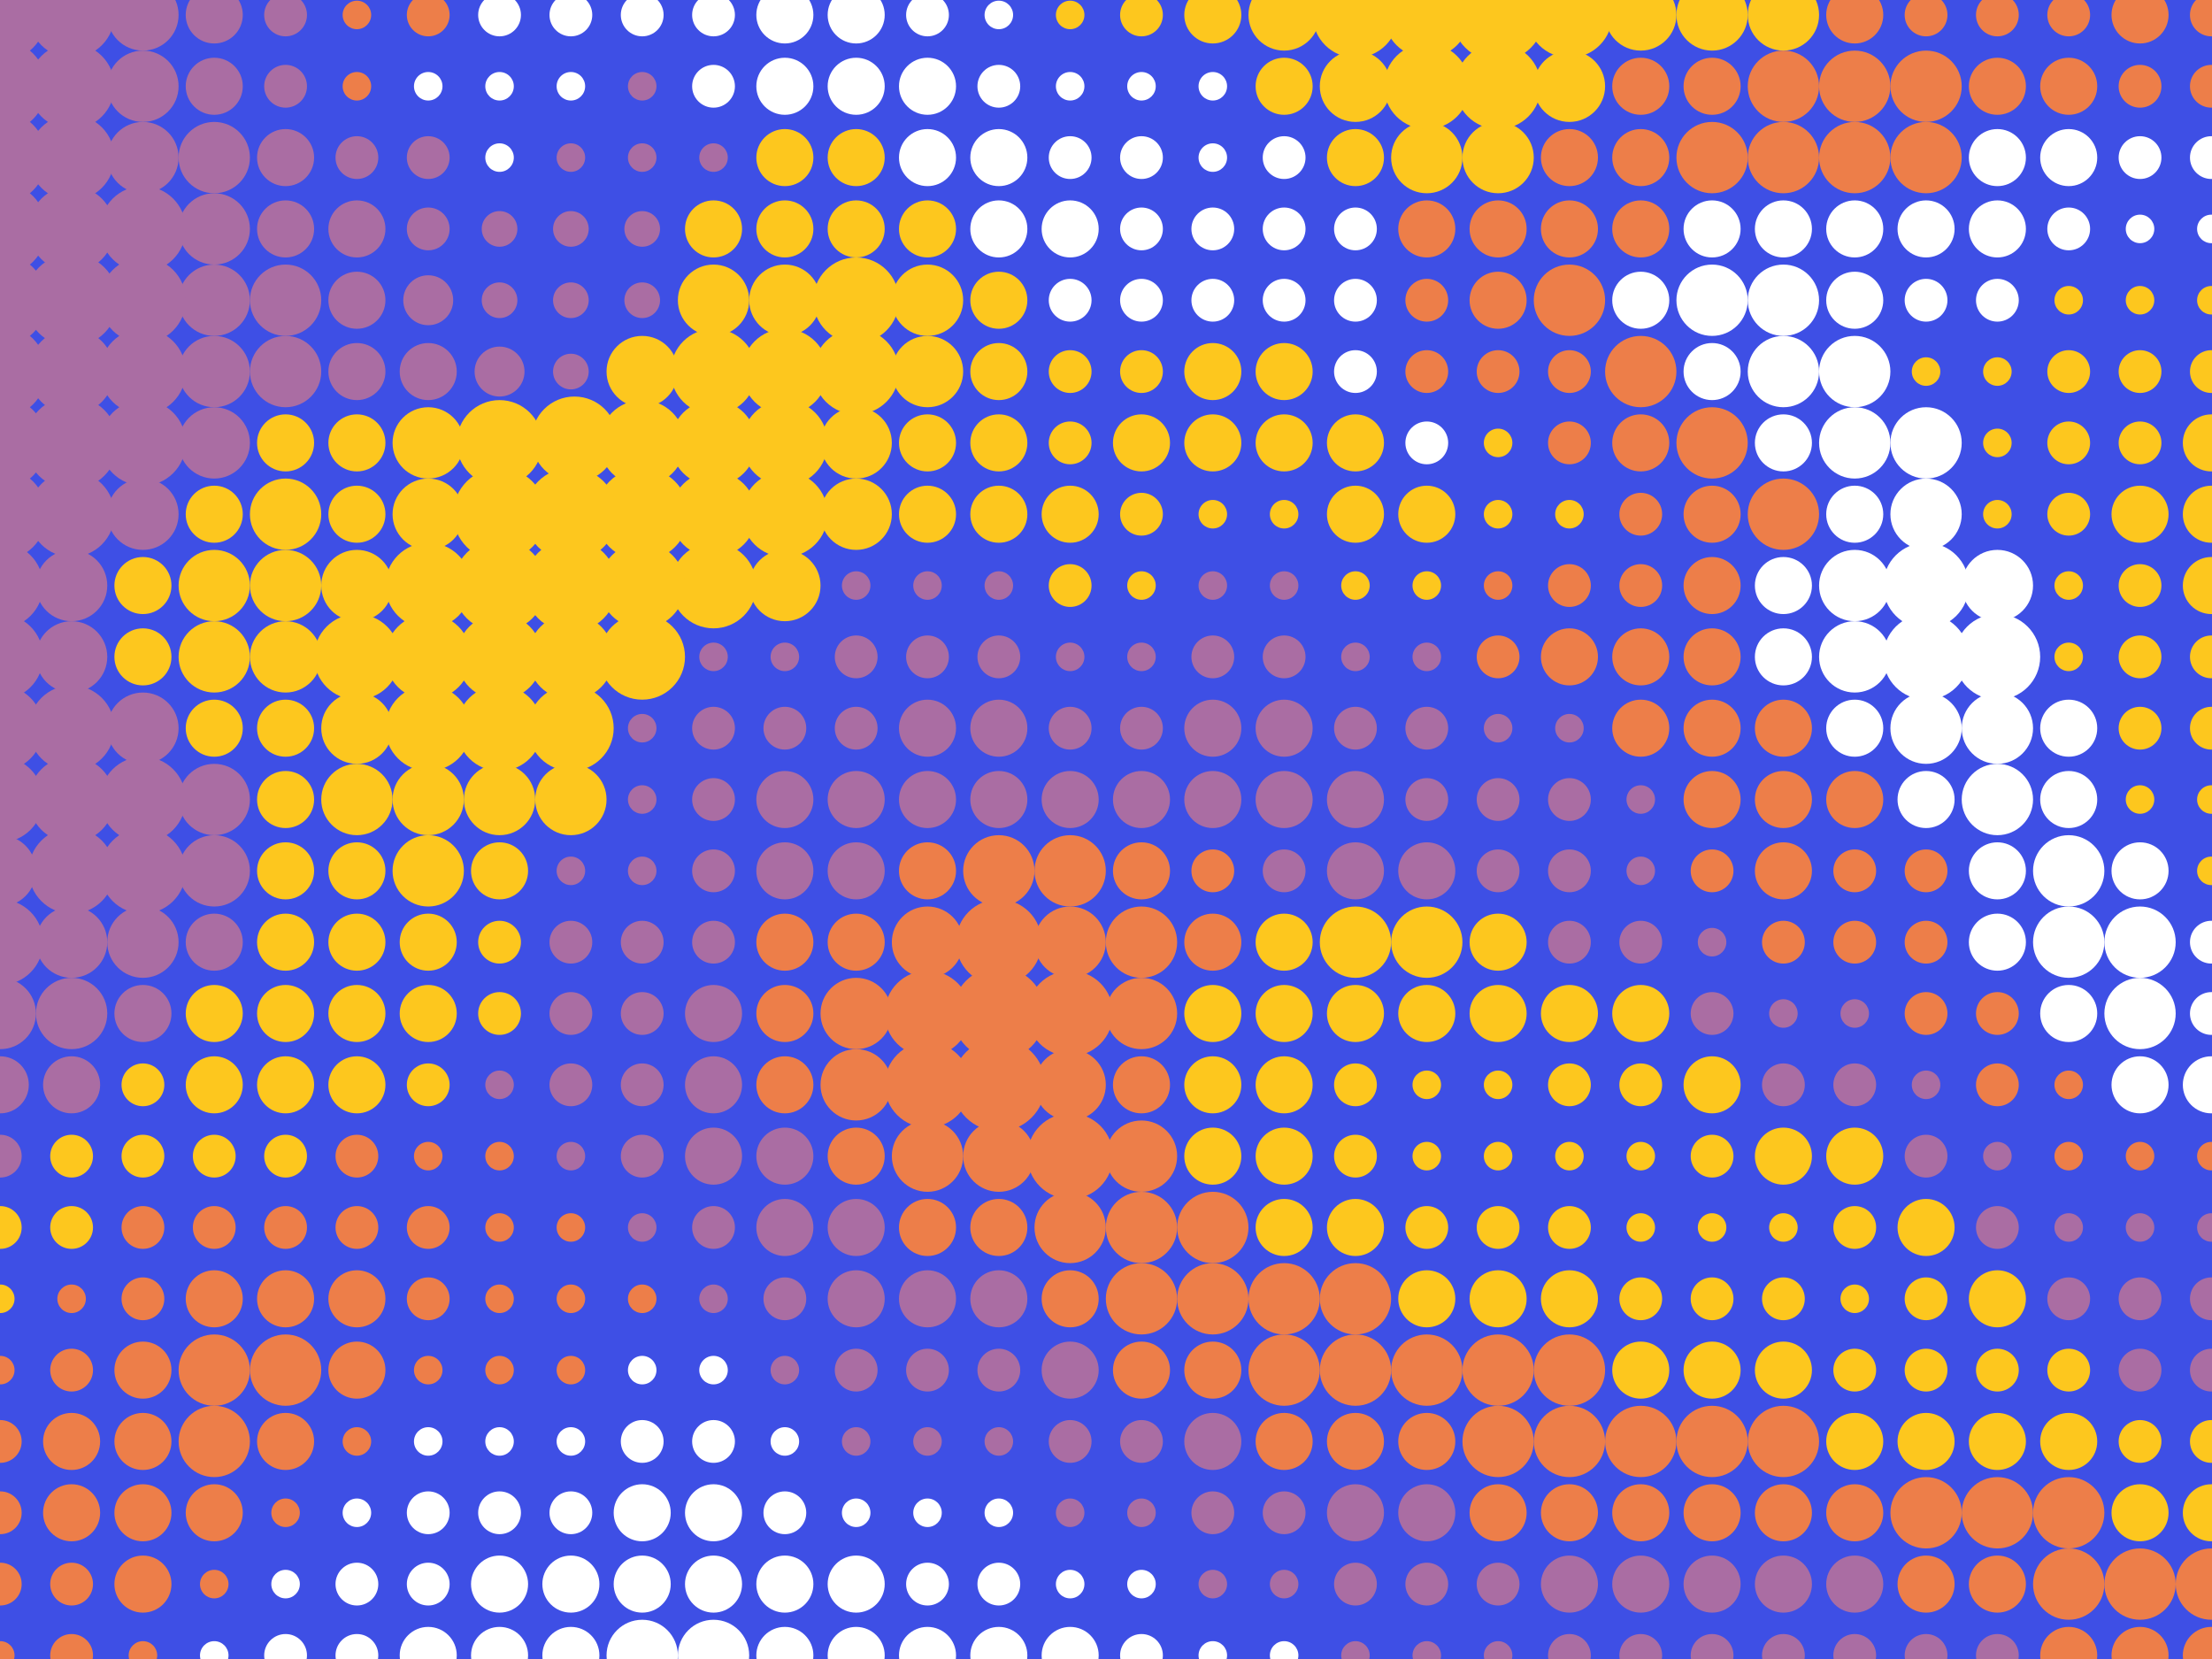<?xml version="1.0" encoding="UTF-8"?>
<svg xmlns="http://www.w3.org/2000/svg" xmlns:xlink="http://www.w3.org/1999/xlink" id="Layer_1" data-name="Layer 1" viewBox="0 0 1200 900">
  <defs>
    <clipPath id="clip-path">
      <rect width="1200" height="900" fill="none"></rect>
    </clipPath>
  </defs>
  <rect width="1200" height="900" fill="#3e4fe5"></rect>
  <g clip-path="url(#clip-path)">
    <circle cx="1006.185" cy="433.735" r="15.477" fill="#ed7e49"></circle>
    <circle cx="967.491" cy="433.735" r="15.477" fill="#ed7e49"></circle>
    <circle cx="928.798" cy="433.735" r="15.477" fill="#ed7e49"></circle>
    <circle cx="967.491" cy="395.042" r="15.477" fill="#ed7e49"></circle>
    <circle cx="928.798" cy="395.042" r="15.477" fill="#ed7e49"></circle>
    <circle cx="890.104" cy="395.042" r="15.477" fill="#ed7e49"></circle>
    <circle cx="928.798" cy="356.348" r="15.477" fill="#ed7e49"></circle>
    <circle cx="890.104" cy="356.348" r="15.477" fill="#ed7e49"></circle>
    <circle cx="851.411" cy="356.348" r="15.477" fill="#ed7e49"></circle>
    <circle cx="812.717" cy="356.348" r="11.608" fill="#ed7e49"></circle>
    <circle cx="928.798" cy="317.654" r="15.477" fill="#ed7e49"></circle>
    <circle cx="890.104" cy="317.654" r="11.608" fill="#ed7e49"></circle>
    <circle cx="851.411" cy="317.654" r="11.608" fill="#ed7e49"></circle>
    <circle cx="812.717" cy="317.654" r="7.739" fill="#ed7e49"></circle>
    <circle cx="967.491" cy="278.961" r="19.347" fill="#ed7e49"></circle>
    <circle cx="928.798" cy="278.961" r="15.477" fill="#ed7e49"></circle>
    <circle cx="890.104" cy="278.961" r="11.608" fill="#ed7e49"></circle>
    <circle cx="928.798" cy="240.267" r="19.347" fill="#ed7e49"></circle>
    <circle cx="890.104" cy="240.267" r="15.477" fill="#ed7e49"></circle>
    <circle cx="851.411" cy="240.267" r="11.608" fill="#ed7e49"></circle>
    <circle cx="890.104" cy="201.573" r="19.347" fill="#ed7e49"></circle>
    <circle cx="851.411" cy="201.573" r="11.608" fill="#ed7e49"></circle>
    <circle cx="812.717" cy="201.573" r="11.608" fill="#ed7e49"></circle>
    <circle cx="774.023" cy="201.573" r="11.608" fill="#ed7e49"></circle>
    <circle cx="851.411" cy="162.88" r="19.347" fill="#ed7e49"></circle>
    <circle cx="812.717" cy="162.88" r="15.477" fill="#ed7e49"></circle>
    <circle cx="774.023" cy="162.88" r="11.608" fill="#ed7e49"></circle>
    <circle cx="890.104" cy="124.186" r="15.477" fill="#ed7e49"></circle>
    <circle cx="851.411" cy="124.186" r="15.477" fill="#ed7e49"></circle>
    <circle cx="812.717" cy="124.186" r="15.477" fill="#ed7e49"></circle>
    <circle cx="774.023" cy="124.186" r="15.477" fill="#ed7e49"></circle>
    <circle cx="1044.879" cy="85.493" r="19.347" fill="#ed7e49"></circle>
    <circle cx="1006.185" cy="85.493" r="19.347" fill="#ed7e49"></circle>
    <circle cx="967.491" cy="85.493" r="19.347" fill="#ed7e49"></circle>
    <circle cx="928.798" cy="85.493" r="19.347" fill="#ed7e49"></circle>
    <circle cx="890.104" cy="85.493" r="15.477" fill="#ed7e49"></circle>
    <circle cx="851.411" cy="85.493" r="15.477" fill="#ed7e49"></circle>
    <circle cx="1199.653" cy="46.799" r="11.608" fill="#ed7e49"></circle>
    <circle cx="1160.96" cy="46.799" r="11.608" fill="#ed7e49"></circle>
    <circle cx="1122.266" cy="46.799" r="15.477" fill="#ed7e49"></circle>
    <circle cx="1083.572" cy="46.799" r="15.477" fill="#ed7e49"></circle>
    <circle cx="1044.879" cy="46.799" r="19.347" fill="#ed7e49"></circle>
    <circle cx="1006.185" cy="46.799" r="19.347" fill="#ed7e49"></circle>
    <circle cx="967.491" cy="46.799" r="19.347" fill="#ed7e49"></circle>
    <circle cx="928.798" cy="46.799" r="15.477" fill="#ed7e49"></circle>
    <circle cx="890.104" cy="46.799" r="15.477" fill="#ed7e49"></circle>
    <circle cx="1199.653" cy="8.105" r="11.608" fill="#ed7e49"></circle>
    <circle cx="1160.96" cy="8.105" r="15.477" fill="#ed7e49"></circle>
    <circle cx="1122.266" cy="8.105" r="11.608" fill="#ed7e49"></circle>
    <circle cx="1083.572" cy="8.105" r="11.608" fill="#ed7e49"></circle>
    <circle cx="1044.879" cy="8.105" r="11.608" fill="#ed7e49"></circle>
    <circle cx="1006.185" cy="8.105" r="15.477" fill="#ed7e49"></circle>
    <circle cx="1044.879" cy="472.429" r="11.608" fill="#ed7e49"></circle>
    <circle cx="1006.185" cy="472.429" r="11.608" fill="#ed7e49"></circle>
    <circle cx="967.491" cy="472.429" r="15.477" fill="#ed7e49"></circle>
    <circle cx="928.798" cy="472.429" r="11.608" fill="#ed7e49"></circle>
    <circle cx="1044.879" cy="511.123" r="11.608" fill="#ed7e49"></circle>
    <circle cx="1006.185" cy="511.123" r="11.608" fill="#ed7e49"></circle>
    <circle cx="967.491" cy="511.123" r="11.608" fill="#ed7e49"></circle>
    <circle cx="1083.572" cy="549.816" r="11.608" fill="#ed7e49"></circle>
    <circle cx="1044.879" cy="549.816" r="11.608" fill="#ed7e49"></circle>
    <circle cx="1122.266" cy="588.51" r="7.739" fill="#ed7e49"></circle>
    <circle cx="1083.572" cy="588.51" r="11.608" fill="#ed7e49"></circle>
    <circle cx="1199.653" cy="627.203" r="7.739" fill="#ed7e49"></circle>
    <circle cx="1160.96" cy="627.203" r="7.739" fill="#ed7e49"></circle>
    <circle cx="1122.266" cy="627.203" r="7.739" fill="#ed7e49"></circle>
    <circle cx="890.104" cy="433.735" r="7.739" fill="#aa6da3"></circle>
    <circle cx="851.411" cy="433.735" r="11.608" fill="#aa6da3"></circle>
    <circle cx="812.717" cy="433.735" r="11.608" fill="#aa6da3"></circle>
    <circle cx="774.023" cy="433.735" r="11.608" fill="#aa6da3"></circle>
    <circle cx="735.33" cy="433.735" r="15.477" fill="#aa6da3"></circle>
    <circle cx="696.636" cy="433.735" r="15.477" fill="#aa6da3"></circle>
    <circle cx="657.942" cy="433.735" r="15.477" fill="#aa6da3"></circle>
    <circle cx="619.249" cy="433.735" r="15.477" fill="#aa6da3"></circle>
    <circle cx="580.555" cy="433.735" r="15.477" fill="#aa6da3"></circle>
    <circle cx="541.862" cy="433.735" r="15.477" fill="#aa6da3"></circle>
    <circle cx="503.168" cy="433.735" r="15.477" fill="#aa6da3"></circle>
    <circle cx="464.474" cy="433.735" r="15.477" fill="#aa6da3"></circle>
    <circle cx="425.781" cy="433.735" r="15.477" fill="#aa6da3"></circle>
    <circle cx="387.087" cy="433.735" r="11.608" fill="#aa6da3"></circle>
    <circle cx="348.393" cy="433.735" r="7.739" fill="#aa6da3"></circle>
    <circle cx="851.411" cy="395.042" r="7.739" fill="#aa6da3"></circle>
    <circle cx="812.717" cy="395.042" r="7.739" fill="#aa6da3"></circle>
    <circle cx="774.023" cy="395.042" r="11.608" fill="#aa6da3"></circle>
    <circle cx="735.33" cy="395.042" r="11.608" fill="#aa6da3"></circle>
    <circle cx="696.636" cy="395.042" r="15.477" fill="#aa6da3"></circle>
    <circle cx="657.942" cy="395.042" r="15.477" fill="#aa6da3"></circle>
    <circle cx="619.249" cy="395.042" r="11.608" fill="#aa6da3"></circle>
    <circle cx="580.555" cy="395.042" r="11.608" fill="#aa6da3"></circle>
    <circle cx="541.862" cy="395.042" r="15.477" fill="#aa6da3"></circle>
    <circle cx="503.168" cy="395.042" r="15.477" fill="#aa6da3"></circle>
    <circle cx="464.474" cy="395.042" r="11.608" fill="#aa6da3"></circle>
    <circle cx="425.781" cy="395.042" r="11.608" fill="#aa6da3"></circle>
    <circle cx="387.087" cy="395.042" r="11.608" fill="#aa6da3"></circle>
    <circle cx="348.393" cy="395.042" r="7.739" fill="#aa6da3"></circle>
    <circle cx="774.023" cy="356.348" r="7.739" fill="#aa6da3"></circle>
    <circle cx="735.33" cy="356.348" r="7.739" fill="#aa6da3"></circle>
    <circle cx="696.636" cy="356.348" r="11.608" fill="#aa6da3"></circle>
    <circle cx="657.942" cy="356.348" r="11.608" fill="#aa6da3"></circle>
    <circle cx="619.249" cy="356.348" r="7.739" fill="#aa6da3"></circle>
    <circle cx="580.555" cy="356.348" r="7.739" fill="#aa6da3"></circle>
    <circle cx="541.862" cy="356.348" r="11.608" fill="#aa6da3"></circle>
    <circle cx="503.168" cy="356.348" r="11.608" fill="#aa6da3"></circle>
    <circle cx="464.474" cy="356.348" r="11.608" fill="#aa6da3"></circle>
    <circle cx="425.781" cy="356.348" r="7.739" fill="#aa6da3"></circle>
    <circle cx="387.087" cy="356.348" r="7.739" fill="#aa6da3"></circle>
    <circle cx="696.636" cy="317.654" r="7.739" fill="#aa6da3"></circle>
    <circle cx="657.942" cy="317.654" r="7.739" fill="#aa6da3"></circle>
    <circle cx="541.862" cy="317.654" r="7.739" fill="#aa6da3"></circle>
    <circle cx="503.168" cy="317.654" r="7.739" fill="#aa6da3"></circle>
    <circle cx="464.474" cy="317.654" r="7.739" fill="#aa6da3"></circle>
    <circle cx="890.104" cy="472.429" r="7.739" fill="#aa6da3"></circle>
    <circle cx="851.411" cy="472.429" r="11.608" fill="#aa6da3"></circle>
    <circle cx="812.717" cy="472.429" r="11.608" fill="#aa6da3"></circle>
    <circle cx="774.023" cy="472.429" r="15.477" fill="#aa6da3"></circle>
    <circle cx="735.33" cy="472.429" r="15.477" fill="#aa6da3"></circle>
    <circle cx="696.636" cy="472.429" r="11.608" fill="#aa6da3"></circle>
    <circle cx="464.474" cy="472.429" r="15.477" fill="#aa6da3"></circle>
    <circle cx="425.781" cy="472.429" r="15.477" fill="#aa6da3"></circle>
    <circle cx="387.087" cy="472.429" r="11.608" fill="#aa6da3"></circle>
    <circle cx="348.393" cy="472.429" r="7.739" fill="#aa6da3"></circle>
    <circle cx="309.7" cy="472.429" r="7.739" fill="#aa6da3"></circle>
    <circle cx="928.798" cy="511.123" r="7.739" fill="#aa6da3"></circle>
    <circle cx="890.104" cy="511.123" r="11.608" fill="#aa6da3"></circle>
    <circle cx="851.411" cy="511.123" r="11.608" fill="#aa6da3"></circle>
    <circle cx="387.087" cy="511.123" r="11.608" fill="#aa6da3"></circle>
    <circle cx="348.393" cy="511.123" r="11.608" fill="#aa6da3"></circle>
    <circle cx="309.7" cy="511.123" r="11.608" fill="#aa6da3"></circle>
    <circle cx="1006.185" cy="549.816" r="7.739" fill="#aa6da3"></circle>
    <circle cx="967.491" cy="549.816" r="7.739" fill="#aa6da3"></circle>
    <circle cx="928.798" cy="549.816" r="11.608" fill="#aa6da3"></circle>
    <circle cx="387.087" cy="549.816" r="15.477" fill="#aa6da3"></circle>
    <circle cx="348.393" cy="549.816" r="11.608" fill="#aa6da3"></circle>
    <circle cx="309.7" cy="549.816" r="11.608" fill="#aa6da3"></circle>
    <circle cx="1044.879" cy="588.51" r="7.739" fill="#aa6da3"></circle>
    <circle cx="1006.185" cy="588.51" r="11.608" fill="#aa6da3"></circle>
    <circle cx="967.491" cy="588.51" r="11.608" fill="#aa6da3"></circle>
    <circle cx="387.087" cy="588.51" r="15.477" fill="#aa6da3"></circle>
    <circle cx="348.393" cy="588.51" r="11.608" fill="#aa6da3"></circle>
    <circle cx="309.7" cy="588.51" r="11.608" fill="#aa6da3"></circle>
    <circle cx="271.006" cy="588.51" r="7.739" fill="#aa6da3"></circle>
    <circle cx="1083.572" cy="627.203" r="7.739" fill="#aa6da3"></circle>
    <circle cx="1044.879" cy="627.203" r="11.608" fill="#aa6da3"></circle>
    <circle cx="425.781" cy="627.203" r="15.477" fill="#aa6da3"></circle>
    <circle cx="387.087" cy="627.203" r="15.477" fill="#aa6da3"></circle>
    <circle cx="348.393" cy="627.203" r="11.608" fill="#aa6da3"></circle>
    <circle cx="309.7" cy="627.203" r="7.739" fill="#aa6da3"></circle>
    <circle cx="1199.653" cy="665.897" r="7.739" fill="#aa6da3"></circle>
    <circle cx="1160.96" cy="665.897" r="7.739" fill="#aa6da3"></circle>
    <circle cx="1122.266" cy="665.897" r="7.739" fill="#aa6da3"></circle>
    <circle cx="1083.572" cy="665.897" r="11.608" fill="#aa6da3"></circle>
    <circle cx="464.474" cy="665.897" r="15.477" fill="#aa6da3"></circle>
    <circle cx="425.781" cy="665.897" r="15.477" fill="#aa6da3"></circle>
    <circle cx="387.087" cy="665.897" r="11.608" fill="#aa6da3"></circle>
    <circle cx="348.393" cy="665.897" r="7.739" fill="#aa6da3"></circle>
    <circle cx="1199.653" cy="704.591" r="11.608" fill="#aa6da3"></circle>
    <circle cx="1160.96" cy="704.591" r="11.608" fill="#aa6da3"></circle>
    <circle cx="1122.266" cy="704.591" r="11.608" fill="#aa6da3"></circle>
    <circle cx="541.862" cy="704.591" r="15.477" fill="#aa6da3"></circle>
    <circle cx="503.168" cy="704.591" r="15.477" fill="#aa6da3"></circle>
    <circle cx="464.474" cy="704.591" r="15.477" fill="#aa6da3"></circle>
    <circle cx="425.781" cy="704.591" r="11.608" fill="#aa6da3"></circle>
    <circle cx="387.087" cy="704.591" r="7.739" fill="#aa6da3"></circle>
    <circle cx="1199.653" cy="743.284" r="11.608" fill="#aa6da3"></circle>
    <circle cx="1160.96" cy="743.284" r="11.608" fill="#aa6da3"></circle>
    <circle cx="580.555" cy="743.284" r="15.477" fill="#aa6da3"></circle>
    <circle cx="541.862" cy="743.284" r="11.608" fill="#aa6da3"></circle>
    <circle cx="503.168" cy="743.284" r="11.608" fill="#aa6da3"></circle>
    <circle cx="464.474" cy="743.284" r="11.608" fill="#aa6da3"></circle>
    <circle cx="425.781" cy="743.284" r="7.739" fill="#aa6da3"></circle>
    <circle cx="657.942" cy="781.978" r="15.477" fill="#aa6da3"></circle>
    <circle cx="619.249" cy="781.978" r="11.608" fill="#aa6da3"></circle>
    <circle cx="580.555" cy="781.978" r="11.608" fill="#aa6da3"></circle>
    <circle cx="541.862" cy="781.978" r="7.739" fill="#aa6da3"></circle>
    <circle cx="503.168" cy="781.978" r="7.739" fill="#aa6da3"></circle>
    <circle cx="464.474" cy="781.978" r="7.739" fill="#aa6da3"></circle>
    <circle cx="774.023" cy="820.672" r="15.477" fill="#aa6da3"></circle>
    <circle cx="735.33" cy="820.672" r="15.477" fill="#aa6da3"></circle>
    <circle cx="696.636" cy="820.672" r="11.608" fill="#aa6da3"></circle>
    <circle cx="657.942" cy="820.672" r="11.608" fill="#aa6da3"></circle>
    <circle cx="619.249" cy="820.672" r="7.739" fill="#aa6da3"></circle>
    <circle cx="580.555" cy="820.672" r="7.739" fill="#aa6da3"></circle>
    <circle cx="1006.185" cy="859.365" r="15.477" fill="#aa6da3"></circle>
    <circle cx="967.491" cy="859.365" r="15.477" fill="#aa6da3"></circle>
    <circle cx="928.798" cy="859.365" r="15.477" fill="#aa6da3"></circle>
    <circle cx="890.104" cy="859.365" r="15.477" fill="#aa6da3"></circle>
    <circle cx="851.411" cy="859.365" r="15.477" fill="#aa6da3"></circle>
    <circle cx="812.717" cy="859.365" r="11.608" fill="#aa6da3"></circle>
    <circle cx="774.023" cy="859.365" r="11.608" fill="#aa6da3"></circle>
    <circle cx="735.33" cy="859.365" r="11.608" fill="#aa6da3"></circle>
    <circle cx="696.636" cy="859.365" r="7.739" fill="#aa6da3"></circle>
    <circle cx="657.942" cy="859.365" r="7.739" fill="#aa6da3"></circle>
    <circle cx="1083.572" cy="898.059" r="11.608" fill="#aa6da3"></circle>
    <circle cx="1044.879" cy="898.059" r="11.608" fill="#aa6da3"></circle>
    <circle cx="1006.185" cy="898.059" r="11.608" fill="#aa6da3"></circle>
    <circle cx="967.491" cy="898.059" r="11.608" fill="#aa6da3"></circle>
    <circle cx="928.798" cy="898.059" r="11.608" fill="#aa6da3"></circle>
    <circle cx="890.104" cy="898.059" r="11.608" fill="#aa6da3"></circle>
    <circle cx="851.411" cy="898.059" r="11.608" fill="#aa6da3"></circle>
    <circle cx="812.717" cy="898.059" r="7.739" fill="#aa6da3"></circle>
    <circle cx="774.023" cy="898.059" r="7.739" fill="#aa6da3"></circle>
    <circle cx="735.33" cy="898.059" r="7.739" fill="#aa6da3"></circle>
    <circle cx="387.087" cy="743.284" r="7.739" fill="#fff"></circle>
    <circle cx="348.393" cy="743.284" r="7.739" fill="#fff"></circle>
    <circle cx="425.781" cy="781.978" r="7.739" fill="#fff"></circle>
    <circle cx="387.087" cy="781.978" r="11.608" fill="#fff"></circle>
    <circle cx="348.393" cy="781.978" r="11.608" fill="#fff"></circle>
    <circle cx="309.7" cy="781.978" r="7.739" fill="#fff"></circle>
    <circle cx="271.006" cy="781.978" r="7.739" fill="#fff"></circle>
    <circle cx="232.313" cy="781.978" r="7.739" fill="#fff"></circle>
    <circle cx="541.862" cy="820.672" r="7.739" fill="#fff"></circle>
    <circle cx="503.168" cy="820.672" r="7.739" fill="#fff"></circle>
    <circle cx="464.474" cy="820.672" r="7.739" fill="#fff"></circle>
    <circle cx="425.781" cy="820.672" r="11.608" fill="#fff"></circle>
    <circle cx="387.087" cy="820.672" r="15.477" fill="#fff"></circle>
    <circle cx="348.393" cy="820.672" r="15.477" fill="#fff"></circle>
    <circle cx="309.7" cy="820.672" r="11.608" fill="#fff"></circle>
    <circle cx="271.006" cy="820.672" r="11.608" fill="#fff"></circle>
    <circle cx="232.313" cy="820.672" r="11.608" fill="#fff"></circle>
    <circle cx="193.619" cy="820.672" r="7.739" fill="#fff"></circle>
    <circle cx="619.249" cy="859.365" r="7.739" fill="#fff"></circle>
    <circle cx="580.555" cy="859.365" r="7.739" fill="#fff"></circle>
    <circle cx="541.862" cy="859.365" r="11.608" fill="#fff"></circle>
    <circle cx="503.168" cy="859.365" r="11.608" fill="#fff"></circle>
    <circle cx="464.474" cy="859.365" r="15.477" fill="#fff"></circle>
    <circle cx="425.781" cy="859.365" r="15.477" fill="#fff"></circle>
    <circle cx="387.087" cy="859.365" r="15.477" fill="#fff"></circle>
    <circle cx="348.393" cy="859.365" r="15.477" fill="#fff"></circle>
    <circle cx="309.7" cy="859.365" r="15.477" fill="#fff"></circle>
    <circle cx="271.006" cy="859.365" r="15.477" fill="#fff"></circle>
    <circle cx="232.313" cy="859.365" r="11.608" fill="#fff"></circle>
    <circle cx="193.619" cy="859.365" r="11.608" fill="#fff"></circle>
    <circle cx="154.925" cy="859.365" r="7.739" fill="#fff"></circle>
    <circle cx="696.636" cy="898.059" r="7.739" fill="#fff"></circle>
    <circle cx="657.942" cy="898.059" r="7.739" fill="#fff"></circle>
    <circle cx="619.249" cy="898.059" r="11.608" fill="#fff"></circle>
    <circle cx="580.555" cy="898.059" r="15.477" fill="#fff"></circle>
    <circle cx="541.862" cy="898.059" r="15.477" fill="#fff"></circle>
    <circle cx="503.168" cy="898.059" r="15.477" fill="#fff"></circle>
    <circle cx="464.474" cy="898.059" r="15.477" fill="#fff"></circle>
    <circle cx="425.781" cy="898.059" r="15.477" fill="#fff"></circle>
    <circle cx="387.087" cy="898.059" r="19.347" fill="#fff"></circle>
    <circle cx="348.393" cy="898.059" r="19.347" fill="#fff"></circle>
    <circle cx="309.7" cy="898.059" r="15.477" fill="#fff"></circle>
    <circle cx="271.006" cy="898.059" r="15.477" fill="#fff"></circle>
    <circle cx="232.313" cy="898.059" r="15.477" fill="#fff"></circle>
    <circle cx="193.619" cy="898.059" r="11.608" fill="#fff"></circle>
    <circle cx="154.925" cy="898.059" r="11.608" fill="#fff"></circle>
    <circle cx="116.232" cy="898.059" r="7.739" fill="#fff"></circle>
    <circle cx="812.717" cy="511.123" r="15.477" fill="#fdc71e"></circle>
    <circle cx="774.023" cy="511.123" r="19.347" fill="#fdc71e"></circle>
    <circle cx="735.33" cy="511.123" r="19.347" fill="#fdc71e"></circle>
    <circle cx="696.636" cy="511.123" r="15.477" fill="#fdc71e"></circle>
    <circle cx="890.104" cy="549.816" r="15.477" fill="#fdc71e"></circle>
    <circle cx="851.411" cy="549.816" r="15.477" fill="#fdc71e"></circle>
    <circle cx="812.717" cy="549.816" r="15.477" fill="#fdc71e"></circle>
    <circle cx="774.023" cy="549.816" r="15.477" fill="#fdc71e"></circle>
    <circle cx="735.33" cy="549.816" r="15.477" fill="#fdc71e"></circle>
    <circle cx="696.636" cy="549.816" r="15.477" fill="#fdc71e"></circle>
    <circle cx="657.942" cy="549.816" r="15.477" fill="#fdc71e"></circle>
    <circle cx="890.104" cy="588.51" r="11.608" fill="#fdc71e"></circle>
    <circle cx="851.411" cy="588.51" r="11.608" fill="#fdc71e"></circle>
    <circle cx="812.717" cy="588.51" r="7.739" fill="#fdc71e"></circle>
    <circle cx="774.023" cy="588.51" r="7.739" fill="#fdc71e"></circle>
    <circle cx="735.33" cy="588.51" r="11.608" fill="#fdc71e"></circle>
    <circle cx="696.636" cy="588.51" r="15.477" fill="#fdc71e"></circle>
    <circle cx="657.942" cy="588.51" r="15.477" fill="#fdc71e"></circle>
    <circle cx="1006.185" cy="627.203" r="15.477" fill="#fdc71e"></circle>
    <circle cx="967.491" cy="627.203" r="15.477" fill="#fdc71e"></circle>
    <circle cx="928.798" cy="627.203" r="11.608" fill="#fdc71e"></circle>
    <circle cx="890.104" cy="627.203" r="7.739" fill="#fdc71e"></circle>
    <circle cx="851.411" cy="627.203" r="7.739" fill="#fdc71e"></circle>
    <circle cx="812.717" cy="627.203" r="7.739" fill="#fdc71e"></circle>
    <circle cx="774.023" cy="627.203" r="7.739" fill="#fdc71e"></circle>
    <circle cx="735.33" cy="627.203" r="11.608" fill="#fdc71e"></circle>
    <circle cx="696.636" cy="627.203" r="15.477" fill="#fdc71e"></circle>
    <circle cx="657.942" cy="627.203" r="15.477" fill="#fdc71e"></circle>
    <circle cx="1044.879" cy="665.897" r="15.477" fill="#fdc71e"></circle>
    <circle cx="1006.185" cy="665.897" r="11.608" fill="#fdc71e"></circle>
    <circle cx="967.491" cy="665.897" r="7.739" fill="#fdc71e"></circle>
    <circle cx="928.798" cy="665.897" r="7.739" fill="#fdc71e"></circle>
    <circle cx="890.104" cy="665.897" r="7.739" fill="#fdc71e"></circle>
    <circle cx="851.411" cy="665.897" r="11.608" fill="#fdc71e"></circle>
    <circle cx="812.717" cy="665.897" r="11.608" fill="#fdc71e"></circle>
    <circle cx="774.023" cy="665.897" r="11.608" fill="#fdc71e"></circle>
    <circle cx="735.33" cy="665.897" r="15.477" fill="#fdc71e"></circle>
    <circle cx="696.636" cy="665.897" r="15.477" fill="#fdc71e"></circle>
    <circle cx="1083.572" cy="704.591" r="15.477" fill="#fdc71e"></circle>
    <circle cx="1044.879" cy="704.591" r="11.608" fill="#fdc71e"></circle>
    <circle cx="1006.185" cy="704.591" r="7.739" fill="#fdc71e"></circle>
    <circle cx="967.491" cy="704.591" r="11.608" fill="#fdc71e"></circle>
    <circle cx="928.798" cy="704.591" r="11.608" fill="#fdc71e"></circle>
    <circle cx="890.104" cy="704.591" r="11.608" fill="#fdc71e"></circle>
    <circle cx="851.411" cy="704.591" r="15.477" fill="#fdc71e"></circle>
    <circle cx="812.717" cy="704.591" r="15.477" fill="#fdc71e"></circle>
    <circle cx="774.023" cy="704.591" r="15.477" fill="#fdc71e"></circle>
    <circle cx="1122.266" cy="743.284" r="11.608" fill="#fdc71e"></circle>
    <circle cx="1083.572" cy="743.284" r="11.608" fill="#fdc71e"></circle>
    <circle cx="1044.879" cy="743.284" r="11.608" fill="#fdc71e"></circle>
    <circle cx="1006.185" cy="743.284" r="11.608" fill="#fdc71e"></circle>
    <circle cx="967.491" cy="743.284" r="15.477" fill="#fdc71e"></circle>
    <circle cx="928.798" cy="743.284" r="15.477" fill="#fdc71e"></circle>
    <circle cx="890.104" cy="743.284" r="15.477" fill="#fdc71e"></circle>
    <circle cx="1199.653" cy="781.978" r="11.608" fill="#fdc71e"></circle>
    <circle cx="1160.96" cy="781.978" r="11.608" fill="#fdc71e"></circle>
    <circle cx="1122.266" cy="781.978" r="15.477" fill="#fdc71e"></circle>
    <circle cx="1083.572" cy="781.978" r="15.477" fill="#fdc71e"></circle>
    <circle cx="1044.879" cy="781.978" r="15.477" fill="#fdc71e"></circle>
    <circle cx="1006.185" cy="781.978" r="15.477" fill="#fdc71e"></circle>
    <circle cx="1199.653" cy="820.672" r="15.477" fill="#fdc71e"></circle>
    <circle cx="1160.96" cy="820.672" r="15.477" fill="#fdc71e"></circle>
    <circle cx="116.232" cy="433.735" r="19.347" fill="#aa6da3"></circle>
    <circle cx="77.538" cy="433.735" r="23.216" fill="#aa6da3"></circle>
    <circle cx="38.844" cy="433.735" r="23.216" fill="#aa6da3"></circle>
    <circle cx="0.151" cy="433.735" r="23.216" fill="#aa6da3"></circle>
    <circle cx="77.538" cy="395.042" r="19.347" fill="#aa6da3"></circle>
    <circle cx="38.844" cy="395.042" r="23.216" fill="#aa6da3"></circle>
    <circle cx="0.151" cy="395.042" r="23.216" fill="#aa6da3"></circle>
    <circle cx="38.844" cy="356.348" r="19.347" fill="#aa6da3"></circle>
    <circle cx="0.151" cy="356.348" r="23.216" fill="#aa6da3"></circle>
    <circle cx="38.844" cy="317.654" r="19.347" fill="#aa6da3"></circle>
    <circle cx="0.151" cy="317.654" r="23.216" fill="#aa6da3"></circle>
    <circle cx="77.538" cy="278.961" r="19.347" fill="#aa6da3"></circle>
    <circle cx="38.844" cy="278.961" r="23.216" fill="#aa6da3"></circle>
    <circle cx="0.151" cy="278.961" r="25.151" fill="#aa6da3"></circle>
    <circle cx="116.232" cy="240.267" r="19.347" fill="#aa6da3"></circle>
    <circle cx="77.538" cy="240.267" r="23.216" fill="#aa6da3"></circle>
    <circle cx="38.844" cy="240.267" r="25.151" fill="#aa6da3"></circle>
    <circle cx="0.151" cy="240.267" r="25.151" fill="#aa6da3"></circle>
    <circle cx="309.7" cy="201.573" r="9.673" fill="#aa6da3"></circle>
    <circle cx="271.006" cy="201.573" r="13.543" fill="#aa6da3"></circle>
    <circle cx="232.313" cy="201.573" r="15.477" fill="#aa6da3"></circle>
    <circle cx="193.619" cy="201.573" r="15.477" fill="#aa6da3"></circle>
    <circle cx="154.925" cy="201.573" r="19.347" fill="#aa6da3"></circle>
    <circle cx="116.232" cy="201.573" r="19.347" fill="#aa6da3"></circle>
    <circle cx="77.538" cy="201.573" r="23.216" fill="#aa6da3"></circle>
    <circle cx="38.844" cy="201.573" r="23.216" fill="#aa6da3"></circle>
    <circle cx="0.151" cy="201.573" r="25.151" fill="#aa6da3"></circle>
    <circle cx="348.393" cy="162.88" r="9.673" fill="#aa6da3"></circle>
    <circle cx="309.7" cy="162.88" r="9.673" fill="#aa6da3"></circle>
    <circle cx="271.006" cy="162.88" r="9.673" fill="#aa6da3"></circle>
    <circle cx="232.313" cy="162.88" r="13.543" fill="#aa6da3"></circle>
    <circle cx="193.619" cy="162.88" r="15.477" fill="#aa6da3"></circle>
    <circle cx="154.925" cy="162.88" r="19.347" fill="#aa6da3"></circle>
    <circle cx="116.232" cy="162.88" r="19.347" fill="#aa6da3"></circle>
    <circle cx="77.538" cy="162.88" r="23.216" fill="#aa6da3"></circle>
    <circle cx="38.844" cy="162.88" r="25.151" fill="#aa6da3"></circle>
    <circle cx="0.151" cy="162.88" r="25.151" fill="#aa6da3"></circle>
    <circle cx="348.393" cy="124.186" r="9.673" fill="#aa6da3"></circle>
    <circle cx="309.7" cy="124.186" r="9.673" fill="#aa6da3"></circle>
    <circle cx="271.006" cy="124.186" r="9.673" fill="#aa6da3"></circle>
    <circle cx="232.313" cy="124.186" r="11.608" fill="#aa6da3"></circle>
    <circle cx="193.619" cy="124.186" r="15.477" fill="#aa6da3"></circle>
    <circle cx="154.925" cy="124.186" r="15.477" fill="#aa6da3"></circle>
    <circle cx="116.232" cy="124.186" r="19.347" fill="#aa6da3"></circle>
    <circle cx="77.538" cy="124.186" r="23.216" fill="#aa6da3"></circle>
    <circle cx="38.844" cy="124.186" r="23.216" fill="#aa6da3"></circle>
    <circle cx="0.151" cy="124.186" r="25.151" fill="#aa6da3"></circle>
    <circle cx="387.087" cy="85.493" r="7.739" fill="#aa6da3"></circle>
    <circle cx="348.393" cy="85.493" r="7.739" fill="#aa6da3"></circle>
    <circle cx="309.7" cy="85.493" r="7.739" fill="#aa6da3"></circle>
    <circle cx="232.313" cy="85.493" r="11.608" fill="#aa6da3"></circle>
    <circle cx="193.619" cy="85.493" r="11.608" fill="#aa6da3"></circle>
    <circle cx="154.925" cy="85.493" r="15.477" fill="#aa6da3"></circle>
    <circle cx="116.232" cy="85.493" r="19.347" fill="#aa6da3"></circle>
    <circle cx="77.538" cy="85.493" r="19.347" fill="#aa6da3"></circle>
    <circle cx="38.844" cy="85.493" r="23.216" fill="#aa6da3"></circle>
    <circle cx="0.151" cy="85.493" r="25.151" fill="#aa6da3"></circle>
    <circle cx="348.393" cy="46.799" r="7.739" fill="#aa6da3"></circle>
    <circle cx="154.925" cy="46.799" r="11.608" fill="#aa6da3"></circle>
    <circle cx="116.232" cy="46.799" r="15.477" fill="#aa6da3"></circle>
    <circle cx="77.538" cy="46.799" r="19.347" fill="#aa6da3"></circle>
    <circle cx="38.844" cy="46.799" r="23.216" fill="#aa6da3"></circle>
    <circle cx="0.151" cy="46.799" r="25.151" fill="#aa6da3"></circle>
    <circle cx="154.925" cy="8.105" r="11.608" fill="#aa6da3"></circle>
    <circle cx="116.232" cy="8.105" r="15.477" fill="#aa6da3"></circle>
    <circle cx="77.538" cy="8.105" r="19.347" fill="#aa6da3"></circle>
    <circle cx="38.844" cy="8.105" r="23.216" fill="#aa6da3"></circle>
    <circle cx="0.151" cy="8.105" r="25.151" fill="#aa6da3"></circle>
    <circle cx="116.232" cy="472.429" r="19.347" fill="#aa6da3"></circle>
    <circle cx="77.538" cy="472.429" r="23.216" fill="#aa6da3"></circle>
    <circle cx="38.844" cy="472.429" r="23.216" fill="#aa6da3"></circle>
    <circle cx="0.151" cy="472.429" r="19.347" fill="#aa6da3"></circle>
    <circle cx="116.232" cy="511.123" r="15.477" fill="#aa6da3"></circle>
    <circle cx="77.538" cy="511.123" r="19.347" fill="#aa6da3"></circle>
    <circle cx="38.844" cy="511.123" r="19.347" fill="#aa6da3"></circle>
    <circle cx="0.151" cy="511.123" r="23.216" fill="#aa6da3"></circle>
    <circle cx="77.538" cy="549.816" r="15.477" fill="#aa6da3"></circle>
    <circle cx="38.844" cy="549.816" r="19.347" fill="#aa6da3"></circle>
    <circle cx="0.151" cy="549.816" r="19.347" fill="#aa6da3"></circle>
    <circle cx="38.844" cy="588.51" r="15.477" fill="#aa6da3"></circle>
    <circle cx="0.151" cy="588.51" r="15.477" fill="#aa6da3"></circle>
    <circle cx="0.151" cy="627.203" r="11.608" fill="#aa6da3"></circle>
    <circle cx="309.7" cy="433.735" r="19.347" fill="#fdc71e"></circle>
    <circle cx="271.006" cy="433.735" r="19.347" fill="#fdc71e"></circle>
    <circle cx="232.313" cy="433.735" r="19.347" fill="#fdc71e"></circle>
    <circle cx="193.619" cy="433.735" r="19.347" fill="#fdc71e"></circle>
    <circle cx="154.925" cy="433.735" r="15.477" fill="#fdc71e"></circle>
    <circle cx="309.7" cy="395.042" r="23.216" fill="#fdc71e"></circle>
    <circle cx="271.006" cy="395.042" r="23.216" fill="#fdc71e"></circle>
    <circle cx="232.313" cy="395.042" r="23.216" fill="#fdc71e"></circle>
    <circle cx="193.619" cy="395.042" r="19.347" fill="#fdc71e"></circle>
    <circle cx="154.925" cy="395.042" r="15.477" fill="#fdc71e"></circle>
    <circle cx="116.232" cy="395.042" r="15.477" fill="#fdc71e"></circle>
    <circle cx="348.393" cy="356.348" r="23.216" fill="#fdc71e"></circle>
    <circle cx="309.7" cy="356.348" r="23.216" fill="#fdc71e"></circle>
    <circle cx="271.006" cy="356.348" r="23.216" fill="#fdc71e"></circle>
    <circle cx="232.313" cy="356.348" r="23.216" fill="#fdc71e"></circle>
    <circle cx="193.619" cy="356.348" r="23.216" fill="#fdc71e"></circle>
    <circle cx="154.925" cy="356.348" r="19.347" fill="#fdc71e"></circle>
    <circle cx="116.232" cy="356.348" r="19.347" fill="#fdc71e"></circle>
    <circle cx="77.538" cy="356.348" r="15.477" fill="#fdc71e"></circle>
    <circle cx="774.023" cy="317.654" r="7.739" fill="#fdc71e"></circle>
    <circle cx="735.33" cy="317.654" r="7.739" fill="#fdc71e"></circle>
    <circle cx="619.249" cy="317.654" r="7.739" fill="#fdc71e"></circle>
    <circle cx="580.555" cy="317.654" r="11.608" fill="#fdc71e"></circle>
    <circle cx="425.781" cy="317.654" r="19.347" fill="#fdc71e"></circle>
    <circle cx="387.087" cy="317.654" r="23.216" fill="#fdc71e"></circle>
    <circle cx="348.393" cy="317.654" r="23.216" fill="#fdc71e"></circle>
    <circle cx="309.7" cy="317.654" r="25.151" fill="#fdc71e"></circle>
    <circle cx="271.006" cy="317.654" r="25.151" fill="#fdc71e"></circle>
    <circle cx="232.313" cy="317.654" r="23.216" fill="#fdc71e"></circle>
    <circle cx="193.619" cy="317.654" r="19.347" fill="#fdc71e"></circle>
    <circle cx="154.925" cy="317.654" r="19.347" fill="#fdc71e"></circle>
    <circle cx="116.232" cy="317.654" r="19.347" fill="#fdc71e"></circle>
    <circle cx="77.538" cy="317.654" r="15.477" fill="#fdc71e"></circle>
    <circle cx="851.411" cy="278.961" r="7.739" fill="#fdc71e"></circle>
    <circle cx="812.717" cy="278.961" r="7.739" fill="#fdc71e"></circle>
    <circle cx="774.023" cy="278.961" r="15.477" fill="#fdc71e"></circle>
    <circle cx="735.33" cy="278.961" r="15.477" fill="#fdc71e"></circle>
    <circle cx="696.636" cy="278.961" r="7.739" fill="#fdc71e"></circle>
    <circle cx="657.942" cy="278.961" r="7.739" fill="#fdc71e"></circle>
    <circle cx="619.249" cy="278.961" r="11.608" fill="#fdc71e"></circle>
    <circle cx="580.555" cy="278.961" r="15.477" fill="#fdc71e"></circle>
    <circle cx="541.862" cy="278.961" r="15.477" fill="#fdc71e"></circle>
    <circle cx="503.168" cy="278.961" r="15.477" fill="#fdc71e"></circle>
    <circle cx="464.474" cy="278.961" r="19.347" fill="#fdc71e"></circle>
    <circle cx="425.781" cy="278.961" r="23.216" fill="#fdc71e"></circle>
    <circle cx="387.087" cy="278.961" r="23.216" fill="#fdc71e"></circle>
    <circle cx="348.393" cy="278.961" r="25.151" fill="#fdc71e"></circle>
    <circle cx="309.7" cy="278.961" r="25.151" fill="#fdc71e"></circle>
    <circle cx="271.006" cy="278.961" r="25.151" fill="#fdc71e"></circle>
    <circle cx="232.313" cy="278.961" r="19.347" fill="#fdc71e"></circle>
    <circle cx="193.619" cy="278.961" r="15.477" fill="#fdc71e"></circle>
    <circle cx="154.925" cy="278.961" r="19.347" fill="#fdc71e"></circle>
    <circle cx="116.232" cy="278.961" r="15.477" fill="#fdc71e"></circle>
    <circle cx="812.717" cy="240.267" r="7.739" fill="#fdc71e"></circle>
    <circle cx="735.33" cy="240.267" r="15.477" fill="#fdc71e"></circle>
    <circle cx="696.636" cy="240.267" r="15.477" fill="#fdc71e"></circle>
    <circle cx="657.942" cy="240.267" r="15.477" fill="#fdc71e"></circle>
    <circle cx="619.249" cy="240.267" r="15.477" fill="#fdc71e"></circle>
    <circle cx="580.555" cy="240.267" r="11.608" fill="#fdc71e"></circle>
    <circle cx="541.862" cy="240.267" r="15.477" fill="#fdc71e"></circle>
    <circle cx="503.168" cy="240.267" r="15.477" fill="#fdc71e"></circle>
    <circle cx="464.474" cy="240.267" r="19.347" fill="#fdc71e"></circle>
    <circle cx="425.781" cy="240.267" r="23.216" fill="#fdc71e"></circle>
    <circle cx="387.087" cy="240.267" r="23.216" fill="#fdc71e"></circle>
    <circle cx="348.393" cy="240.267" r="23.216" fill="#fdc71e"></circle>
    <circle cx="311.635" cy="238.332" r="23.216" fill="#fdc71e"></circle>
    <circle cx="271.006" cy="240.267" r="23.216" fill="#fdc71e"></circle>
    <circle cx="232.313" cy="240.267" r="19.347" fill="#fdc71e"></circle>
    <circle cx="193.619" cy="240.267" r="15.477" fill="#fdc71e"></circle>
    <circle cx="154.925" cy="240.267" r="15.477" fill="#fdc71e"></circle>
    <circle cx="696.636" cy="201.573" r="15.477" fill="#fdc71e"></circle>
    <circle cx="657.942" cy="201.573" r="15.477" fill="#fdc71e"></circle>
    <circle cx="619.249" cy="201.573" r="11.608" fill="#fdc71e"></circle>
    <circle cx="580.555" cy="201.573" r="11.608" fill="#fdc71e"></circle>
    <circle cx="541.862" cy="201.573" r="15.477" fill="#fdc71e"></circle>
    <circle cx="503.168" cy="201.573" r="19.347" fill="#fdc71e"></circle>
    <circle cx="464.474" cy="201.573" r="23.216" fill="#fdc71e"></circle>
    <circle cx="425.781" cy="201.573" r="23.216" fill="#fdc71e"></circle>
    <circle cx="387.087" cy="201.573" r="23.216" fill="#fdc71e"></circle>
    <circle cx="348.393" cy="201.573" r="19.347" fill="#fdc71e"></circle>
    <circle cx="541.862" cy="162.88" r="15.477" fill="#fdc71e"></circle>
    <circle cx="503.168" cy="162.88" r="19.347" fill="#fdc71e"></circle>
    <circle cx="464.474" cy="162.88" r="23.216" fill="#fdc71e"></circle>
    <circle cx="425.781" cy="162.88" r="19.347" fill="#fdc71e"></circle>
    <circle cx="387.087" cy="162.88" r="19.347" fill="#fdc71e"></circle>
    <circle cx="503.168" cy="124.186" r="15.477" fill="#fdc71e"></circle>
    <circle cx="464.474" cy="124.186" r="15.477" fill="#fdc71e"></circle>
    <circle cx="425.781" cy="124.186" r="15.477" fill="#fdc71e"></circle>
    <circle cx="387.087" cy="124.186" r="15.477" fill="#fdc71e"></circle>
    <circle cx="464.474" cy="85.493" r="15.477" fill="#fdc71e"></circle>
    <circle cx="425.781" cy="85.493" r="15.477" fill="#fdc71e"></circle>
    <circle cx="271.006" cy="472.429" r="15.477" fill="#fdc71e"></circle>
    <circle cx="232.313" cy="472.429" r="19.347" fill="#fdc71e"></circle>
    <circle cx="193.619" cy="472.429" r="15.477" fill="#fdc71e"></circle>
    <circle cx="154.925" cy="472.429" r="15.477" fill="#fdc71e"></circle>
    <circle cx="271.006" cy="511.123" r="11.608" fill="#fdc71e"></circle>
    <circle cx="232.313" cy="511.123" r="15.477" fill="#fdc71e"></circle>
    <circle cx="193.619" cy="511.123" r="15.477" fill="#fdc71e"></circle>
    <circle cx="154.925" cy="511.123" r="15.477" fill="#fdc71e"></circle>
    <circle cx="271.006" cy="549.816" r="11.608" fill="#fdc71e"></circle>
    <circle cx="232.313" cy="549.816" r="15.477" fill="#fdc71e"></circle>
    <circle cx="193.619" cy="549.816" r="15.477" fill="#fdc71e"></circle>
    <circle cx="154.925" cy="549.816" r="15.477" fill="#fdc71e"></circle>
    <circle cx="116.232" cy="549.816" r="15.477" fill="#fdc71e"></circle>
    <circle cx="232.313" cy="588.51" r="11.608" fill="#fdc71e"></circle>
    <circle cx="193.619" cy="588.51" r="15.477" fill="#fdc71e"></circle>
    <circle cx="154.925" cy="588.51" r="15.477" fill="#fdc71e"></circle>
    <circle cx="116.232" cy="588.51" r="15.477" fill="#fdc71e"></circle>
    <circle cx="77.538" cy="588.51" r="11.608" fill="#fdc71e"></circle>
    <circle cx="154.925" cy="627.203" r="11.608" fill="#fdc71e"></circle>
    <circle cx="116.232" cy="627.203" r="11.608" fill="#fdc71e"></circle>
    <circle cx="77.538" cy="627.203" r="11.608" fill="#fdc71e"></circle>
    <circle cx="38.844" cy="627.203" r="11.608" fill="#fdc71e"></circle>
    <circle cx="38.844" cy="665.897" r="11.608" fill="#fdc71e"></circle>
    <circle cx="0.151" cy="665.897" r="11.608" fill="#fdc71e"></circle>
    <circle cx="0.151" cy="704.591" r="7.739" fill="#fdc71e"></circle>
    <circle cx="1199.653" cy="433.735" r="7.739" fill="#fdc71e"></circle>
    <circle cx="1160.96" cy="433.735" r="7.739" fill="#fdc71e"></circle>
    <circle cx="1199.653" cy="395.042" r="11.608" fill="#fdc71e"></circle>
    <circle cx="1160.96" cy="395.042" r="11.608" fill="#fdc71e"></circle>
    <circle cx="1199.653" cy="356.348" r="11.608" fill="#fdc71e"></circle>
    <circle cx="1160.96" cy="356.348" r="11.608" fill="#fdc71e"></circle>
    <circle cx="1122.266" cy="356.348" r="7.739" fill="#fdc71e"></circle>
    <circle cx="1199.653" cy="317.654" r="15.477" fill="#fdc71e"></circle>
    <circle cx="1160.96" cy="317.654" r="11.608" fill="#fdc71e"></circle>
    <circle cx="1122.266" cy="317.654" r="7.739" fill="#fdc71e"></circle>
    <circle cx="1199.653" cy="278.961" r="15.477" fill="#fdc71e"></circle>
    <circle cx="1160.96" cy="278.961" r="15.477" fill="#fdc71e"></circle>
    <circle cx="1122.266" cy="278.961" r="11.608" fill="#fdc71e"></circle>
    <circle cx="1083.572" cy="278.961" r="7.739" fill="#fdc71e"></circle>
    <circle cx="1199.653" cy="240.267" r="15.477" fill="#fdc71e"></circle>
    <circle cx="1160.96" cy="240.267" r="11.608" fill="#fdc71e"></circle>
    <circle cx="1122.266" cy="240.267" r="11.608" fill="#fdc71e"></circle>
    <circle cx="1083.572" cy="240.267" r="7.739" fill="#fdc71e"></circle>
    <circle cx="1199.653" cy="201.573" r="11.608" fill="#fdc71e"></circle>
    <circle cx="1160.96" cy="201.573" r="11.608" fill="#fdc71e"></circle>
    <circle cx="1122.266" cy="201.573" r="11.608" fill="#fdc71e"></circle>
    <circle cx="1083.572" cy="201.573" r="7.739" fill="#fdc71e"></circle>
    <circle cx="1044.879" cy="201.573" r="7.739" fill="#fdc71e"></circle>
    <circle cx="1199.653" cy="162.88" r="7.739" fill="#fdc71e"></circle>
    <circle cx="1160.96" cy="162.88" r="7.739" fill="#fdc71e"></circle>
    <circle cx="1122.266" cy="162.88" r="7.739" fill="#fdc71e"></circle>
    <circle cx="1199.653" cy="472.429" r="7.739" fill="#fdc71e"></circle>
    <circle cx="271.006" cy="627.203" r="7.739" fill="#ed7e49"></circle>
    <circle cx="232.313" cy="627.203" r="7.739" fill="#ed7e49"></circle>
    <circle cx="193.619" cy="627.203" r="11.608" fill="#ed7e49"></circle>
    <circle cx="309.7" cy="665.897" r="7.739" fill="#ed7e49"></circle>
    <circle cx="271.006" cy="665.897" r="7.739" fill="#ed7e49"></circle>
    <circle cx="232.313" cy="665.897" r="11.608" fill="#ed7e49"></circle>
    <circle cx="193.619" cy="665.897" r="11.608" fill="#ed7e49"></circle>
    <circle cx="154.925" cy="665.897" r="11.608" fill="#ed7e49"></circle>
    <circle cx="116.232" cy="665.897" r="11.608" fill="#ed7e49"></circle>
    <circle cx="77.538" cy="665.897" r="11.608" fill="#ed7e49"></circle>
    <circle cx="348.393" cy="704.591" r="7.739" fill="#ed7e49"></circle>
    <circle cx="309.7" cy="704.591" r="7.739" fill="#ed7e49"></circle>
    <circle cx="271.006" cy="704.591" r="7.739" fill="#ed7e49"></circle>
    <circle cx="232.313" cy="704.591" r="11.608" fill="#ed7e49"></circle>
    <circle cx="193.619" cy="704.591" r="15.477" fill="#ed7e49"></circle>
    <circle cx="154.925" cy="704.591" r="15.477" fill="#ed7e49"></circle>
    <circle cx="116.232" cy="704.591" r="15.477" fill="#ed7e49"></circle>
    <circle cx="77.538" cy="704.591" r="11.608" fill="#ed7e49"></circle>
    <circle cx="38.844" cy="704.591" r="7.739" fill="#ed7e49"></circle>
    <circle cx="309.7" cy="743.284" r="7.739" fill="#ed7e49"></circle>
    <circle cx="271.006" cy="743.284" r="7.739" fill="#ed7e49"></circle>
    <circle cx="232.313" cy="743.284" r="7.739" fill="#ed7e49"></circle>
    <circle cx="193.619" cy="743.284" r="15.477" fill="#ed7e49"></circle>
    <circle cx="154.925" cy="743.284" r="19.347" fill="#ed7e49"></circle>
    <circle cx="116.232" cy="743.284" r="19.347" fill="#ed7e49"></circle>
    <circle cx="77.538" cy="743.284" r="15.477" fill="#ed7e49"></circle>
    <circle cx="38.844" cy="743.284" r="11.608" fill="#ed7e49"></circle>
    <circle cx="0.151" cy="743.284" r="7.739" fill="#ed7e49"></circle>
    <circle cx="193.619" cy="781.978" r="7.739" fill="#ed7e49"></circle>
    <circle cx="154.925" cy="781.978" r="15.477" fill="#ed7e49"></circle>
    <circle cx="116.232" cy="781.978" r="19.347" fill="#ed7e49"></circle>
    <circle cx="77.538" cy="781.978" r="15.477" fill="#ed7e49"></circle>
    <circle cx="38.844" cy="781.978" r="15.477" fill="#ed7e49"></circle>
    <circle cx="0.151" cy="781.978" r="11.608" fill="#ed7e49"></circle>
    <circle cx="154.925" cy="820.672" r="7.739" fill="#ed7e49"></circle>
    <circle cx="116.232" cy="820.672" r="15.477" fill="#ed7e49"></circle>
    <circle cx="77.538" cy="820.672" r="15.477" fill="#ed7e49"></circle>
    <circle cx="38.844" cy="820.672" r="15.477" fill="#ed7e49"></circle>
    <circle cx="0.151" cy="820.672" r="11.608" fill="#ed7e49"></circle>
    <circle cx="116.232" cy="859.365" r="7.739" fill="#ed7e49"></circle>
    <circle cx="77.538" cy="859.365" r="15.477" fill="#ed7e49"></circle>
    <circle cx="38.844" cy="859.365" r="11.608" fill="#ed7e49"></circle>
    <circle cx="0.151" cy="859.365" r="11.608" fill="#ed7e49"></circle>
    <circle cx="77.538" cy="898.059" r="7.739" fill="#ed7e49"></circle>
    <circle cx="38.844" cy="898.059" r="11.608" fill="#ed7e49"></circle>
    <circle cx="0.151" cy="898.059" r="7.739" fill="#ed7e49"></circle>
    <circle cx="774.023" cy="240.267" r="11.608" fill="#fff"></circle>
    <circle cx="735.33" cy="201.573" r="11.608" fill="#fff"></circle>
    <circle cx="735.33" cy="162.88" r="11.608" fill="#fff"></circle>
    <circle cx="696.636" cy="162.88" r="11.608" fill="#fff"></circle>
    <circle cx="657.942" cy="162.88" r="11.608" fill="#fff"></circle>
    <circle cx="619.249" cy="162.88" r="11.608" fill="#fff"></circle>
    <circle cx="580.555" cy="162.88" r="11.608" fill="#fff"></circle>
    <circle cx="735.33" cy="124.186" r="11.608" fill="#fff"></circle>
    <circle cx="696.636" cy="124.186" r="11.608" fill="#fff"></circle>
    <circle cx="657.942" cy="124.186" r="11.608" fill="#fff"></circle>
    <circle cx="619.249" cy="124.186" r="11.608" fill="#fff"></circle>
    <circle cx="580.555" cy="124.186" r="15.477" fill="#fff"></circle>
    <circle cx="541.862" cy="124.186" r="15.477" fill="#fff"></circle>
    <circle cx="696.636" cy="85.493" r="11.608" fill="#fff"></circle>
    <circle cx="657.942" cy="85.493" r="7.739" fill="#fff"></circle>
    <circle cx="619.249" cy="85.493" r="11.608" fill="#fff"></circle>
    <circle cx="580.555" cy="85.493" r="11.608" fill="#fff"></circle>
    <circle cx="541.862" cy="85.493" r="15.477" fill="#fff"></circle>
    <circle cx="503.168" cy="85.493" r="15.477" fill="#fff"></circle>
    <circle cx="271.006" cy="85.493" r="7.739" fill="#fff"></circle>
    <circle cx="657.942" cy="46.799" r="7.739" fill="#fff"></circle>
    <circle cx="619.249" cy="46.799" r="7.739" fill="#fff"></circle>
    <circle cx="580.555" cy="46.799" r="7.739" fill="#fff"></circle>
    <circle cx="541.862" cy="46.799" r="11.608" fill="#fff"></circle>
    <circle cx="503.168" cy="46.799" r="15.477" fill="#fff"></circle>
    <circle cx="464.474" cy="46.799" r="15.477" fill="#fff"></circle>
    <circle cx="425.781" cy="46.799" r="15.477" fill="#fff"></circle>
    <circle cx="387.087" cy="46.799" r="11.608" fill="#fff"></circle>
    <circle cx="309.7" cy="46.799" r="7.739" fill="#fff"></circle>
    <circle cx="271.006" cy="46.799" r="7.739" fill="#fff"></circle>
    <circle cx="232.313" cy="46.799" r="7.739" fill="#fff"></circle>
    <circle cx="541.862" cy="8.105" r="7.739" fill="#fff"></circle>
    <circle cx="503.168" cy="8.105" r="11.608" fill="#fff"></circle>
    <circle cx="464.474" cy="8.105" r="15.477" fill="#fff"></circle>
    <circle cx="425.781" cy="8.105" r="15.477" fill="#fff"></circle>
    <circle cx="387.087" cy="8.105" r="11.608" fill="#fff"></circle>
    <circle cx="348.393" cy="8.105" r="11.608" fill="#fff"></circle>
    <circle cx="309.7" cy="8.105" r="11.608" fill="#fff"></circle>
    <circle cx="271.006" cy="8.105" r="11.608" fill="#fff"></circle>
    <circle cx="1122.266" cy="433.735" r="15.477" fill="#fff"></circle>
    <circle cx="1083.572" cy="433.735" r="19.347" fill="#fff"></circle>
    <circle cx="1044.879" cy="433.735" r="15.477" fill="#fff"></circle>
    <circle cx="1122.266" cy="395.042" r="15.477" fill="#fff"></circle>
    <circle cx="1083.572" cy="395.042" r="19.347" fill="#fff"></circle>
    <circle cx="1044.879" cy="395.042" r="19.347" fill="#fff"></circle>
    <circle cx="1006.185" cy="395.042" r="15.477" fill="#fff"></circle>
    <circle cx="1083.572" cy="356.348" r="23.216" fill="#fff"></circle>
    <circle cx="1044.879" cy="356.348" r="23.216" fill="#fff"></circle>
    <circle cx="1006.185" cy="356.348" r="19.347" fill="#fff"></circle>
    <circle cx="967.491" cy="356.348" r="15.477" fill="#fff"></circle>
    <circle cx="1083.572" cy="317.654" r="19.347" fill="#fff"></circle>
    <circle cx="1044.879" cy="317.654" r="23.216" fill="#fff"></circle>
    <circle cx="1006.185" cy="317.654" r="19.347" fill="#fff"></circle>
    <circle cx="967.491" cy="317.654" r="15.477" fill="#fff"></circle>
    <circle cx="1044.879" cy="278.961" r="19.347" fill="#fff"></circle>
    <circle cx="1006.185" cy="278.961" r="15.477" fill="#fff"></circle>
    <circle cx="1044.879" cy="240.267" r="19.347" fill="#fff"></circle>
    <circle cx="1006.185" cy="240.267" r="19.347" fill="#fff"></circle>
    <circle cx="967.491" cy="240.267" r="15.477" fill="#fff"></circle>
    <circle cx="1006.185" cy="201.573" r="19.347" fill="#fff"></circle>
    <circle cx="967.491" cy="201.573" r="19.347" fill="#fff"></circle>
    <circle cx="928.798" cy="201.573" r="15.477" fill="#fff"></circle>
    <circle cx="1083.572" cy="162.88" r="11.608" fill="#fff"></circle>
    <circle cx="1044.879" cy="162.88" r="11.608" fill="#fff"></circle>
    <circle cx="1006.185" cy="162.88" r="15.477" fill="#fff"></circle>
    <circle cx="967.491" cy="162.88" r="19.347" fill="#fff"></circle>
    <circle cx="928.798" cy="162.88" r="19.347" fill="#fff"></circle>
    <circle cx="890.104" cy="162.88" r="15.477" fill="#fff"></circle>
    <circle cx="1199.653" cy="124.186" r="7.739" fill="#fff"></circle>
    <circle cx="1160.96" cy="124.186" r="7.739" fill="#fff"></circle>
    <circle cx="1122.266" cy="124.186" r="11.608" fill="#fff"></circle>
    <circle cx="1083.572" cy="124.186" r="15.477" fill="#fff"></circle>
    <circle cx="1044.879" cy="124.186" r="15.477" fill="#fff"></circle>
    <circle cx="1006.185" cy="124.186" r="15.477" fill="#fff"></circle>
    <circle cx="967.491" cy="124.186" r="15.477" fill="#fff"></circle>
    <circle cx="928.798" cy="124.186" r="15.477" fill="#fff"></circle>
    <circle cx="1199.653" cy="85.493" r="11.608" fill="#fff"></circle>
    <circle cx="1160.96" cy="85.493" r="11.608" fill="#fff"></circle>
    <circle cx="1122.266" cy="85.493" r="15.477" fill="#fff"></circle>
    <circle cx="1083.572" cy="85.493" r="15.477" fill="#fff"></circle>
    <circle cx="1160.96" cy="472.429" r="15.477" fill="#fff"></circle>
    <circle cx="1122.266" cy="472.429" r="19.347" fill="#fff"></circle>
    <circle cx="1083.572" cy="472.429" r="15.477" fill="#fff"></circle>
    <circle cx="1199.653" cy="511.123" r="11.608" fill="#fff"></circle>
    <circle cx="1160.96" cy="511.123" r="19.347" fill="#fff"></circle>
    <circle cx="1122.266" cy="511.123" r="19.347" fill="#fff"></circle>
    <circle cx="1083.572" cy="511.123" r="15.477" fill="#fff"></circle>
    <circle cx="1199.653" cy="549.816" r="11.608" fill="#fff"></circle>
    <circle cx="1160.96" cy="549.816" r="19.347" fill="#fff"></circle>
    <circle cx="1122.266" cy="549.816" r="15.477" fill="#fff"></circle>
    <circle cx="1199.653" cy="588.51" r="15.477" fill="#fff"></circle>
    <circle cx="1160.96" cy="588.51" r="15.477" fill="#fff"></circle>
    <circle cx="657.942" cy="472.429" r="11.608" fill="#ed7e49"></circle>
    <circle cx="619.249" cy="472.429" r="15.477" fill="#ed7e49"></circle>
    <circle cx="580.555" cy="472.429" r="19.347" fill="#ed7e49"></circle>
    <circle cx="541.862" cy="472.429" r="19.347" fill="#ed7e49"></circle>
    <circle cx="503.168" cy="472.429" r="15.477" fill="#ed7e49"></circle>
    <circle cx="657.942" cy="511.123" r="15.477" fill="#ed7e49"></circle>
    <circle cx="619.249" cy="511.123" r="19.347" fill="#ed7e49"></circle>
    <circle cx="580.555" cy="511.123" r="19.347" fill="#ed7e49"></circle>
    <circle cx="541.862" cy="511.123" r="23.216" fill="#ed7e49"></circle>
    <circle cx="503.168" cy="511.123" r="19.347" fill="#ed7e49"></circle>
    <circle cx="464.474" cy="511.123" r="15.477" fill="#ed7e49"></circle>
    <circle cx="425.781" cy="511.123" r="15.477" fill="#ed7e49"></circle>
    <circle cx="619.249" cy="549.816" r="19.347" fill="#ed7e49"></circle>
    <circle cx="580.555" cy="549.816" r="23.216" fill="#ed7e49"></circle>
    <circle cx="541.862" cy="549.816" r="25.151" fill="#ed7e49"></circle>
    <circle cx="503.168" cy="549.816" r="23.216" fill="#ed7e49"></circle>
    <circle cx="464.474" cy="549.816" r="19.347" fill="#ed7e49"></circle>
    <circle cx="425.781" cy="549.816" r="15.477" fill="#ed7e49"></circle>
    <circle cx="619.249" cy="588.51" r="15.477" fill="#ed7e49"></circle>
    <circle cx="580.555" cy="588.51" r="19.347" fill="#ed7e49"></circle>
    <circle cx="541.862" cy="588.51" r="25.151" fill="#ed7e49"></circle>
    <circle cx="503.168" cy="588.51" r="23.216" fill="#ed7e49"></circle>
    <circle cx="464.474" cy="588.51" r="19.347" fill="#ed7e49"></circle>
    <circle cx="425.781" cy="588.51" r="15.477" fill="#ed7e49"></circle>
    <circle cx="619.249" cy="627.203" r="19.347" fill="#ed7e49"></circle>
    <circle cx="580.555" cy="627.203" r="23.216" fill="#ed7e49"></circle>
    <circle cx="541.862" cy="627.203" r="19.347" fill="#ed7e49"></circle>
    <circle cx="503.168" cy="627.203" r="19.347" fill="#ed7e49"></circle>
    <circle cx="464.474" cy="627.203" r="15.477" fill="#ed7e49"></circle>
    <circle cx="657.942" cy="665.897" r="19.347" fill="#ed7e49"></circle>
    <circle cx="619.249" cy="665.897" r="19.347" fill="#ed7e49"></circle>
    <circle cx="580.555" cy="665.897" r="19.347" fill="#ed7e49"></circle>
    <circle cx="541.862" cy="665.897" r="15.477" fill="#ed7e49"></circle>
    <circle cx="503.168" cy="665.897" r="15.477" fill="#ed7e49"></circle>
    <circle cx="735.33" cy="704.591" r="19.347" fill="#ed7e49"></circle>
    <circle cx="696.636" cy="704.591" r="19.347" fill="#ed7e49"></circle>
    <circle cx="657.942" cy="704.591" r="19.347" fill="#ed7e49"></circle>
    <circle cx="619.249" cy="704.591" r="19.347" fill="#ed7e49"></circle>
    <circle cx="580.555" cy="704.591" r="15.477" fill="#ed7e49"></circle>
    <circle cx="851.411" cy="743.284" r="19.347" fill="#ed7e49"></circle>
    <circle cx="812.717" cy="743.284" r="19.347" fill="#ed7e49"></circle>
    <circle cx="774.023" cy="743.284" r="19.347" fill="#ed7e49"></circle>
    <circle cx="735.33" cy="743.284" r="19.347" fill="#ed7e49"></circle>
    <circle cx="696.636" cy="743.284" r="19.347" fill="#ed7e49"></circle>
    <circle cx="657.942" cy="743.284" r="15.477" fill="#ed7e49"></circle>
    <circle cx="619.249" cy="743.284" r="15.477" fill="#ed7e49"></circle>
    <circle cx="967.491" cy="781.978" r="19.347" fill="#ed7e49"></circle>
    <circle cx="928.798" cy="781.978" r="19.347" fill="#ed7e49"></circle>
    <circle cx="890.104" cy="781.978" r="19.347" fill="#ed7e49"></circle>
    <circle cx="851.411" cy="781.978" r="19.347" fill="#ed7e49"></circle>
    <circle cx="812.717" cy="781.978" r="19.347" fill="#ed7e49"></circle>
    <circle cx="774.023" cy="781.978" r="15.477" fill="#ed7e49"></circle>
    <circle cx="735.33" cy="781.978" r="15.477" fill="#ed7e49"></circle>
    <circle cx="696.636" cy="781.978" r="15.477" fill="#ed7e49"></circle>
    <circle cx="1122.266" cy="820.672" r="19.347" fill="#ed7e49"></circle>
    <circle cx="1083.572" cy="820.672" r="19.347" fill="#ed7e49"></circle>
    <circle cx="1044.879" cy="820.672" r="19.347" fill="#ed7e49"></circle>
    <circle cx="1006.185" cy="820.672" r="15.477" fill="#ed7e49"></circle>
    <circle cx="967.491" cy="820.672" r="15.477" fill="#ed7e49"></circle>
    <circle cx="928.798" cy="820.672" r="15.477" fill="#ed7e49"></circle>
    <circle cx="890.104" cy="820.672" r="15.477" fill="#ed7e49"></circle>
    <circle cx="851.411" cy="820.672" r="15.477" fill="#ed7e49"></circle>
    <circle cx="812.717" cy="820.672" r="15.477" fill="#ed7e49"></circle>
    <circle cx="1199.653" cy="859.365" r="19.347" fill="#ed7e49"></circle>
    <circle cx="1160.96" cy="859.365" r="19.347" fill="#ed7e49"></circle>
    <circle cx="1122.266" cy="859.365" r="19.347" fill="#ed7e49"></circle>
    <circle cx="1083.572" cy="859.365" r="15.477" fill="#ed7e49"></circle>
    <circle cx="1044.879" cy="859.365" r="15.477" fill="#ed7e49"></circle>
    <circle cx="1199.653" cy="898.059" r="15.477" fill="#ed7e49"></circle>
    <circle cx="1160.96" cy="898.059" r="15.477" fill="#ed7e49"></circle>
    <circle cx="1122.266" cy="898.059" r="15.477" fill="#ed7e49"></circle>
    <circle cx="193.619" cy="46.799" r="7.739" fill="#ed7e49"></circle>
    <circle cx="232.313" cy="8.105" r="11.608" fill="#ed7e49"></circle>
    <circle cx="193.619" cy="8.105" r="7.739" fill="#ed7e49"></circle>
    <circle cx="812.717" cy="85.493" r="19.347" fill="#fdc71e"></circle>
    <circle cx="774.023" cy="85.493" r="19.347" fill="#fdc71e"></circle>
    <circle cx="735.33" cy="85.493" r="15.477" fill="#fdc71e"></circle>
    <circle cx="851.411" cy="46.799" r="19.347" fill="#fdc71e"></circle>
    <circle cx="812.717" cy="46.799" r="23.216" fill="#fdc71e"></circle>
    <circle cx="774.023" cy="46.799" r="23.216" fill="#fdc71e"></circle>
    <circle cx="735.33" cy="46.799" r="19.347" fill="#fdc71e"></circle>
    <circle cx="696.636" cy="46.799" r="15.477" fill="#fdc71e"></circle>
    <circle cx="967.491" cy="8.105" r="19.347" fill="#fdc71e"></circle>
    <circle cx="928.798" cy="8.105" r="19.347" fill="#fdc71e"></circle>
    <circle cx="890.104" cy="8.105" r="19.347" fill="#fdc71e"></circle>
    <circle cx="851.411" cy="8.105" r="23.216" fill="#fdc71e"></circle>
    <circle cx="812.717" cy="8.105" r="25.151" fill="#fdc71e"></circle>
    <circle cx="774.023" cy="8.105" r="23.216" fill="#fdc71e"></circle>
    <circle cx="735.33" cy="8.105" r="23.216" fill="#fdc71e"></circle>
    <circle cx="696.636" cy="8.105" r="19.347" fill="#fdc71e"></circle>
    <circle cx="657.942" cy="8.105" r="15.477" fill="#fdc71e"></circle>
    <circle cx="619.249" cy="8.105" r="11.608" fill="#fdc71e"></circle>
    <circle cx="580.555" cy="8.105" r="7.739" fill="#fdc71e"></circle>
    <circle cx="928.798" cy="588.51" r="15.477" fill="#fdc71e"></circle>
  </g>
</svg>
